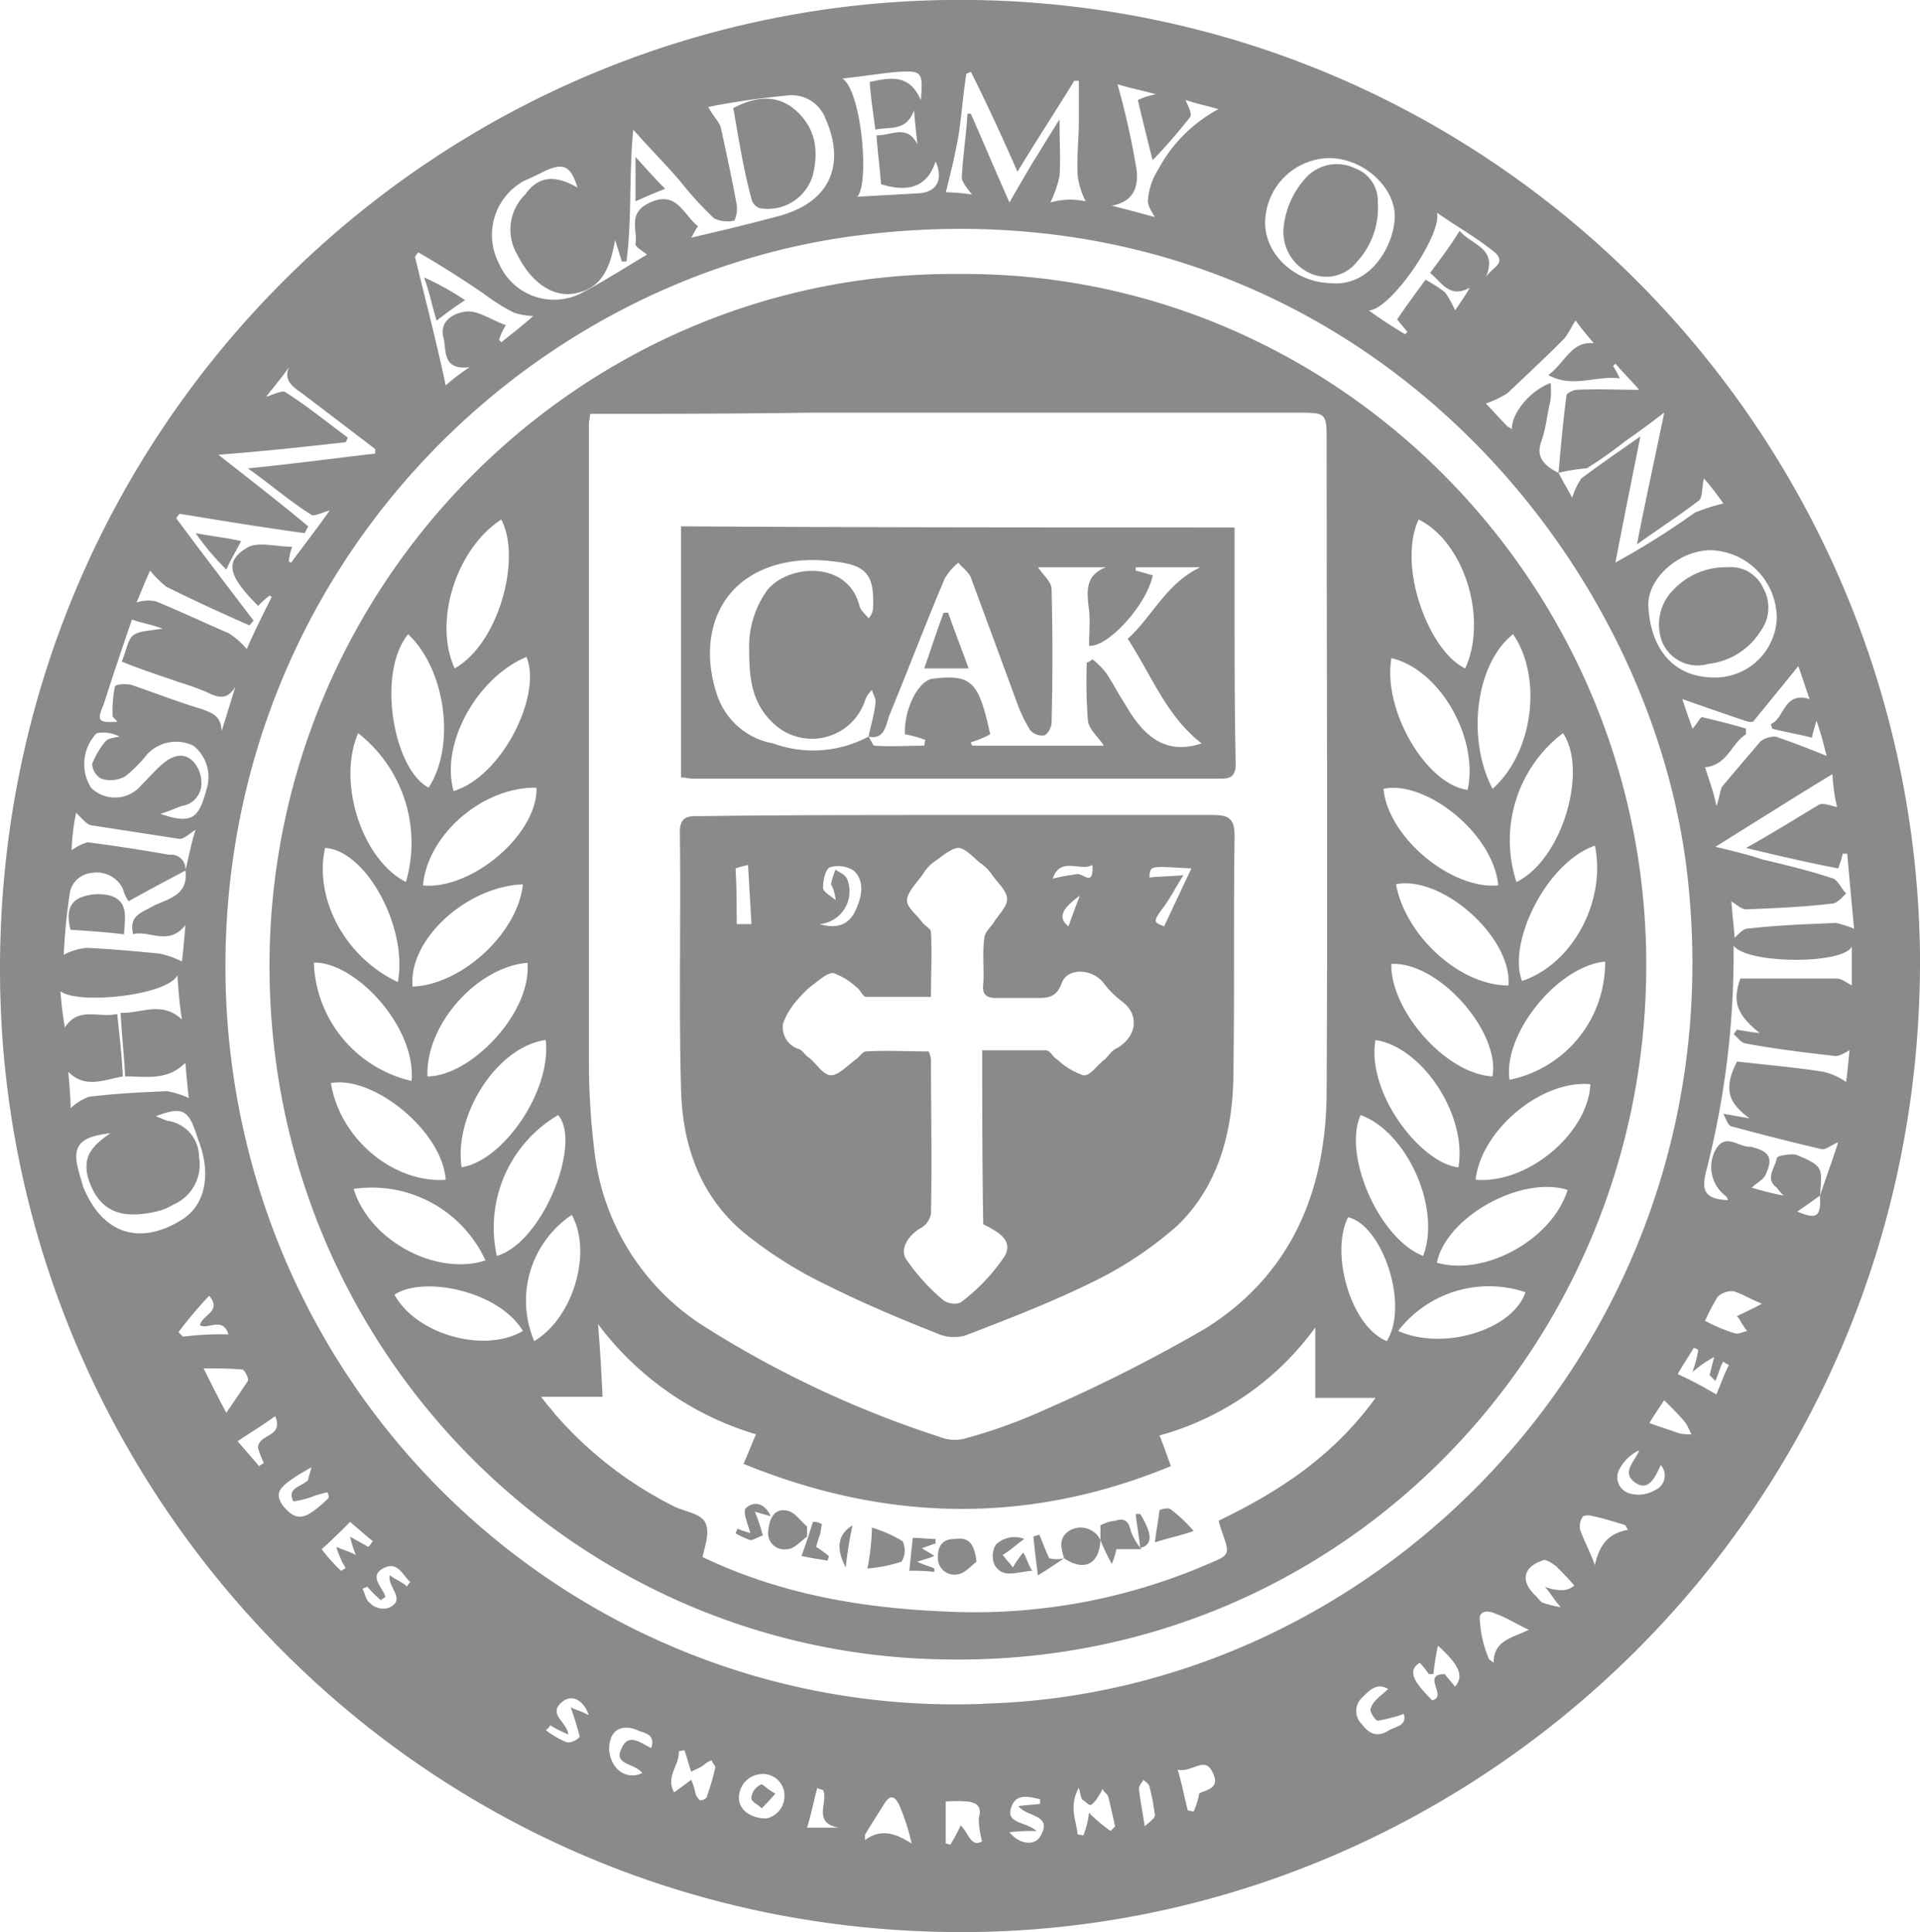 <svg xmlns="http://www.w3.org/2000/svg" viewBox="0 0 168.91 170.01"><defs><style>.cls-1{fill:#8a8a8a;}</style></defs><g id="Layer_2" data-name="Layer 2"><g id="Layer_1-2" data-name="Layer 1"><path class="cls-1" d="M84.61,170c-47.7,0-84-38.7-84.6-83.5C-.69,37.71,38.71-.69,85.71,0c46.1.7,82.7,38.3,83.2,84C169.21,132.91,129.81,170,84.61,170Zm52.5-128.4c.4.8.9,1.6,1.2,2.2a6.71,6.71,0,0,1,.8-1.7c1.6-1.2,3.2-2.3,5.2-3.7-.8,4-1.5,7.5-2.2,11.1a69.31,69.31,0,0,0,7-4.4,18.29,18.29,0,0,1,2.5-.8,26.47,26.47,0,0,0-1.7-2.2c-.2.7-.1,1.5-.4,1.9-1.7,1.3-3.4,2.4-5.5,3.9.8-4.1,1.6-7.7,2.4-11.6-1.3,1-2.4,1.8-3.4,2.5a41.45,41.45,0,0,1-3.4,2.4,18.66,18.66,0,0,0-2.5.4c.2-2.3.4-4.5.7-6.8,0-.2.6-.5.9-.5,1.9-.1,3.6,0,5.5,0-.7-.8-1.4-1.5-2.1-2.3l-.2.2a10.91,10.91,0,0,1,.6,1.1c-2.1-.3-4.1.9-6.3-.3,1.5-1.1,2-3,4-2.8-.5-.6-1.1-1.3-1.6-2-.4.6-.6,1.1-1,1.6-1.6,1.6-3.3,3.2-5,4.8a8.38,8.38,0,0,1-1.9.9c.5.5,1.1,1.2,1.8,1.9.1.2.4.2.5.4-.1-1.3,1.5-3.4,3.4-4.1a7.52,7.52,0,0,1,0,1.5c-.3,1.2-.4,2.5-.8,3.6C135.11,40.11,135.71,40.91,137.11,41.61Zm-120.8,35c-1.7.9-3.4,1.8-5,2.7a3.45,3.45,0,0,1-.5-1.1,2.55,2.55,0,0,0-2.7-1.4,2.15,2.15,0,0,0-2,2,50.54,50.54,0,0,0-.5,5.2,5.64,5.64,0,0,1,2-.6c2.2.1,4.3.3,6.4.5a8,8,0,0,1,2,.7c.1-.9.2-1.9.3-3.2-1.5,1.9-3.2.4-4.6.8-.4-1.7.8-1.9,1.8-2.5,1.2-.6,3.1-.9,2.8-3.1.3-1.2.5-2.4.9-3.6-.6.4-1.1.9-1.5.8L8,72.61c-.4-.1-.8-.6-1.3-1.1a18.59,18.59,0,0,0-.4,3.3,4.5,4.5,0,0,1,1.4-.7c2.4.3,4.9.7,7.2,1.1A1.26,1.26,0,0,1,16.31,76.61Zm143.8,28.6c.5-1.5,1.1-3.1,1.6-4.7-.7.3-1.1.7-1.5.6-2.6-.6-5.3-1.3-7.9-2-.3-.1-.4-.5-.7-1.1l2.3.4c-1.9-1.4-2.3-2.6-1.1-5,2.6.3,5,.5,7.6.9a5.9,5.9,0,0,1,2,.9c.1-.7.2-1.8.3-2.8-.5.3-1,.6-1.4.5-2.6-.3-5.1-.6-7.8-1.1-.4-.1-.6-.5-1-.8.1-.1.2-.3.3-.4.6.1,1.1.2,2,.3-2.1-1.7-2.4-2.8-1.7-4.8h8.5c.4,0,.9.4,1.3.6v-3.4c-.9,1.6-9.3,1.5-10.4-.1a76.71,76.71,0,0,1-2.4,19.8c-.5,1.9,0,2.5,1.9,2.6,0-.1-.1-.2-.1-.3a3.18,3.18,0,0,1-1-4.1c.8-1.5,1.9-.4,2.9-.3h.2c1.7.4,2,1,1.3,2.5-.2.4-.8.7-1.2,1.1a28.35,28.35,0,0,0,2.8.7,7.68,7.68,0,0,1-.6-.7c-1.1-.8-.1-1.8,0-2.6,0-.2,1.1-.4,1.7-.3,2.4,1,2.3,1.1,2.1,3.6-.7.5-1.4,1-2,1.4C159.81,107.31,160.21,107.11,160.11,105.21Zm-73.5,44.7c35.9-1,66.5-33.5,61.8-73.2-3.5-29.3-31.1-61.2-72.8-56C45,24.51,18.21,52,19.91,88.31,21.81,124.71,52.21,151.31,86.61,149.91ZM50.81,16.51c-.6-1.9-1.2-2.2-2.8-1.5-.6.3-1.2.6-1.9.9a5.42,5.42,0,0,0-2.2,7.3,5.27,5.27,0,0,0,7.2,2.6c2.1-1.1,4.1-2.4,5.8-3.4-.3-.3-1.1-.7-1-1,.2-1.1-.7-2.6,1.1-3.5,2.5-1.3,3.1,1,4.4,2-.3.4-.4.7-.6,1,2.6-.6,5.1-1.2,7.7-1.9,4.8-1.3,5.8-4.8,4.1-8.6a3.17,3.17,0,0,0-3.4-2,67.23,67.23,0,0,0-6.9,1c.4.8.9,1.2,1.1,1.8.5,2.3,1,4.6,1.4,6.8a2.57,2.57,0,0,1-.2,1.4,2.75,2.75,0,0,1-1.8-.2,31.83,31.83,0,0,1-3-3.3c-1.2-1.4-2.6-2.8-4.1-4.5-.4,4.1-.1,7.9-.6,11.6h-.4c-.2-.6-.4-1.3-.6-1.9-.5,3-1.5,4.3-3.5,4.7s-3.9-1-5.1-3.4a4.31,4.31,0,0,1,.7-5.3C47.41,15.41,48.91,15.41,50.81,16.51Zm-28.5,38.1c-.2.2-.3.4-.4.4-2.5-1.1-4.9-2.2-7.3-3.4a9.24,9.24,0,0,1-1.4-1.4c-.4.8-.8,1.9-1.2,2.8a3.34,3.34,0,0,1,1.7-.1c2.2.9,4.3,1.9,6.4,2.8a7,7,0,0,1,1.6,1.4c.6-1.4,1.4-3,2.2-4.6-.1,0-.1-.1-.2-.1a8.12,8.12,0,0,0-1,.9c-2.6-2.6-3-3.9-1-5.1.9-.6,2.6-.1,4-.1a4.51,4.51,0,0,0-.3,1.3c.1,0,.1.1.2.1,1.1-1.5,2.2-2.9,3.4-4.6-.7.2-1.3.5-1.6.4-1.9-1.2-3.5-2.6-5.6-4.1,4.1-.4,7.7-.9,11.2-1.3v-.4l-6.3-4.8c-.8-.6-1.8-1.1-1.3-2.4-.6.9-1.3,1.7-2,2.6.7-.2,1.4-.6,1.7-.4,1.9,1.2,3.6,2.6,5.5,4-.1.1-.1.3-.2.4-3.6.4-7.2.8-11.2,1.1,2.8,2.2,5.4,4.2,7.9,6.3l-.3.6c-3.7-.5-7.3-1.1-11-1.7a1.38,1.38,0,0,0-.3.4C17.81,48.71,20.11,51.71,22.31,54.61Zm138.9,13.5c-3.3,2-6.6,4.1-10.3,6.4,1.7.4,2.9.7,4.1,1.1,2.1.5,4.2,1,6.3,1.7.4.2.7.9,1.1,1.3-.4.4-.8.9-1.3.9-2.5.3-5,.4-7.5.5-.4,0-.8-.4-1.3-.7.1,1.1.2,2.1.3,3.2.4-.4.8-.8,1.1-.8,2.6-.3,5.2-.4,7.8-.5a9.83,9.83,0,0,1,1.6.5q-.3-3.15-.6-6.6h-.4a9.29,9.29,0,0,1-.4,1.3c-2.6-.5-5.2-1.1-8.1-1.8,2.5-1.4,4.4-2.6,6.4-3.8.4-.2,1.1.1,1.6.2A16.7,16.7,0,0,1,161.21,68.11Zm-65.7-50.4a7,7,0,0,1-.7-2.2c-.1-1.7.1-3.3.1-4.9V7.11h-.4c-1.6,2.6-3.3,5.2-5,8-1.4-3.2-2.7-6-4.1-8.8-.1.1-.3.1-.4.2-.3,1.9-.4,3.6-.7,5.5-.3,1.7-.7,3.3-1.1,4.9a21.51,21.51,0,0,1,2.3.2c-.4-.5-.9-1.1-.9-1.5.1-1.9.4-3.8.5-5.6h.3c1.1,2.5,2.1,4.9,3.4,7.8q1.2-2.1,2.1-3.6c.7-1.1,1.4-2.3,2.3-3.7,0,1.9.1,3.5,0,5a10.5,10.5,0,0,1-.8,2.3A6.47,6.47,0,0,1,95.51,17.71ZM6.21,97.51a4.69,4.69,0,0,1,1.6-1c2.3-.3,4.6-.4,6.9-.5a8.24,8.24,0,0,1,1.9.6c-.1-.8-.2-1.9-.3-3.1-1.6,1.6-3.4,1.2-5.3,1.2-.1-1.9-.3-3.7-.4-5.6,1.8.1,3.6-1.1,5.4.6-.2-1.2-.3-2.4-.4-3.9-.9,1.8-8.8,2.6-10.3,1.4.1,1.1.2,2.1.4,3.2,1.2-1.9,3-.8,4.6-1.2.2,1.9.4,3.6.5,5.5-1.7.3-3.3,1.1-4.8-.4C6.11,95.51,6.21,96.51,6.21,97.51Zm150.1-43.1a6,6,0,0,0-5.8-6c-2.8,0-5.6,2.5-5.5,4.9.2,3.9,2.3,6.3,5.8,6.3A5.43,5.43,0,0,0,156.31,54.41ZM117,24.91c3.6.4,5.7-3.4,5.7-5.9s-2.7-5.1-5.8-5.1a5.74,5.74,0,0,0-5.6,5.7C111.31,22.41,113.91,24.81,117,24.91Zm34,46c.3-.8.3-1.3.5-1.7,1.1-1.3,2.2-2.6,3.4-4a2.2,2.2,0,0,1,1.3-.4c1.5.5,3,1.1,4.5,1.7-.2-.7-.4-1.7-.9-3.1-.2.7-.3,1-.4,1.5-1.1-.3-2.4-.5-3.5-.8,0-.1-.1-.3-.1-.4,1.2-.5,1.1-2.9,3.4-2.2-.4-1.1-.7-2.1-1-2.9-1.2,1.5-2.6,3.2-3.9,4.8-.1.2-.5.1-.8,0-1.8-.6-3.5-1.2-5.5-1.9.3.9.6,1.8.9,2.6.4-.4.7-1.1.9-1,1.2.3,2.5.6,3.8,1v.5c-1.3.8-1.6,2.7-3.6,2.9C150.31,68.51,150.71,69.51,151,70.91ZM13.71,98.21c.5.2.7.3,1,.4a3.22,3.22,0,0,1,2.8,3.2,3.83,3.83,0,0,1-2.3,4.2,4.71,4.71,0,0,1-1.5.6c-2.7.6-5,.3-6-3.1-.4-1.8.4-2.7,2-3.8-2.7.3-3.4,1.1-2.8,3.3.1.4.3,1,.4,1.4,1.8,4.4,5.2,5.1,8.7,2.9,2.1-1.3,2.6-4.1,1.4-7.1C16.61,97.61,16.11,97.31,13.71,98.21Zm23.1-76a1.38,1.38,0,0,0-.3.4c.9,3.7,1.9,7.5,2.7,11.3a18,18,0,0,1,2.1-1.6c-2.5.3-2-1.6-2.3-2.6-.4-1.6,1.1-2.2,2-2.3,1.1-.1,2.3.8,3.5,1.2a4.49,4.49,0,0,0-.6,1.3l.2.2c1-.8,1.9-1.5,2.8-2.3a6.53,6.53,0,0,1-1.7-.3,17.77,17.77,0,0,1-2.7-1.7Q39.66,23.86,36.81,22.21Zm37.3-15.3c1.7,1.1,2.4,9.3,1.3,10.4l5.4-.3c1.6-.1,2.2-1.2,1.5-2.8-.7,2.1-2.2,2.8-4.8,2-.1-1.4-.3-2.8-.4-4.3,1.4,0,2.7-1,3.6.8-.1-.9-.2-1.8-.3-3-.7,1.9-2.1,1.4-3.4,1.7-.2-1.5-.4-2.8-.5-4.2,1.9-.4,3.5-.7,4.5,1.6.2-2.4.1-2.6-1.8-2.5C77.71,6.41,76,6.71,74.11,6.91Zm-60,64.7c2.9,1,3.4.3,4.1-2.3a3.52,3.52,0,0,0-1.2-3.7,3.48,3.48,0,0,0-4.1.8,11.38,11.38,0,0,1-1.9,1.9,2.59,2.59,0,0,1-2.1.2,1.56,1.56,0,0,1-.8-1.3,7.24,7.24,0,0,1,1.1-1.9c.3-.4.9-.4,1.3-.5a3.06,3.06,0,0,0-2-.3,3.91,3.91,0,0,0-.5,4.8,3,3,0,0,0,4.4-.2c.6-.6,1.2-1.3,1.9-1.9s1.7-1.1,2.6-.3a2.74,2.74,0,0,1,.8,1.8,2,2,0,0,1-1.7,2.2C15.41,71.11,14.81,71.41,14.11,71.61Zm84.2-64.2A69.11,69.11,0,0,1,100,15c.1,1.1,0,2.7-2.2,3.1,1.6.4,2.7.7,3.8,1-.3-.5-.7-1.1-.6-1.6a5.77,5.77,0,0,1,.9-2.6,12.88,12.88,0,0,1,5.3-5.3c-1.1-.3-2-.5-2.9-.8.2.5.6,1.2.4,1.5a49.26,49.26,0,0,1-3.3,3.8c-.5-2-.9-3.6-1.3-5.3a6,6,0,0,1,1.6-.5C100.31,7.91,99.21,7.71,98.31,7.41Zm32.4,17c.4-.8,1.9-1.2.8-2.2-1.6-1.3-3.4-2.3-5.1-3.5.5,1.9-4.1,8.6-6,8.6,1.1.8,2.2,1.5,3.2,2.1l.2-.2c-.3-.4-.5-.6-.9-1.1.8-1.2,1.7-2.4,2.5-3.5a12.55,12.55,0,0,1,1.7,1.1,8.27,8.27,0,0,1,.9,1.6c.4-.6.9-1.3,1.3-2-1.8,1-2.5-.5-3.5-1.3.9-1.2,1.8-2.4,2.6-3.7C129.51,21.61,131.81,21.81,130.71,24.41ZM10.31,63.51c-.2-.3-.4-.4-.4-.5a10.57,10.57,0,0,1,.2-2.6c0-.2,1.1-.3,1.6-.1,2,.7,4.1,1.5,6.1,2.1,1.1.4,1.6.7,1.7,1.9l1.2-3.9c-.7,1.2-1.5,1-2.5.5a25,25,0,0,0-2.5-.9c-1.7-.6-3.3-1.1-5-1.8.4-.9.5-1.9,1-2.3s1.4-.4,2.6-.6c-1.1-.4-1.9-.5-2.7-.8-.9,2.6-1.7,5-2.5,7.5C8.51,63.41,8.61,63.61,10.31,63.51ZM150,116.21a14.45,14.45,0,0,0,2.6,1.1c.3.1.7-.1,1.1-.2a7,7,0,0,1-.6-.9,1.38,1.38,0,0,0-.3-.4c.8-.4,1.5-.7,2.2-1.1-1-.4-1.8-.9-2.5-1.1a1.87,1.87,0,0,0-1.4.5A21.16,21.16,0,0,0,150,116.21Zm-65.5,44.4c.7.6.9,2,1.9,1.4a8.08,8.08,0,0,1-.3-2c.3-1-.1-1.4-1-1.5a12.05,12.05,0,0,0-1.9,0v3.7c.2,0,.3.1.4.1A13.13,13.13,0,0,0,84.51,160.61Zm51.4-21a4,4,0,0,0,1.7.3,1.88,1.88,0,0,0,.9-.4c-.6-.7-1.1-1.2-1.6-1.7-.4-.3-1-.7-1.2-.5-1.8.6-1.9,1.9-.6,3.1.2.2.4.5.6.6a9.07,9.07,0,0,0,1.6.4C136.61,140.61,136.51,140.31,135.91,139.61ZM67.41,160a2,2,0,0,0,1.6-2,1.89,1.89,0,0,0-2.1-1.9,2.08,2.08,0,0,0-1.9,2.1C65,159.21,66,160,67.41,160Zm-8.1-2.3c.7-.5,1.1-.8,1.5-1.1a6.47,6.47,0,0,1,.4,1.3c.1.2.3.5.4.5.3,0,.6-.2.6-.4a21.72,21.72,0,0,0,.7-2.4c.1-.2-.2-.4-.3-.7a1.61,1.61,0,0,0-.7.4c-.4.3-.8.4-1.1.6-.3-.9-.4-1.4-.6-1.9a4.33,4.33,0,0,0-.5.1C59.81,155.31,58.51,156.31,59.31,157.71Zm-39.4-33.4c.7-1,1.3-1.9,1.9-2.8.1-.2-.3-1-.5-1-1.1-.1-2.4-.1-3.4-.1C18.61,121.81,19.21,123,19.91,124.31Zm123.3,10.3c-.1-.2-.2-.3-.2-.4-1-.3-1.9-.6-2.9-.8-.3-.1-.8-.1-.9.1a1.47,1.47,0,0,0-.2,1.1c.4,1.1.9,2,1.3,3.1C140.71,135.91,141.51,134.91,143.21,134.61ZM131,146c.1.1.3.2.4.3,0-2,1.7-2.2,3.1-2.9-1.1-.5-2-1.1-2.9-1.4-.6-.3-1.6-.4-1.4.7A10,10,0,0,0,131,146Zm-5,3.6c1.4-.3-1-2.3,1.1-2.3.3.4.6.7.9,1.1.8-.9.4-1.9-1.5-3.6-.2.9-.3,1.7-.4,2.5h-.4a8.74,8.74,0,0,0-.8-1C123.81,147,124.31,147.91,126,149.61Zm-97.1-17.8a.75.75,0,0,0-.1-.5c-.4.1-.8.2-1.1.3a7.57,7.57,0,0,1-1.9.5c-.5-1.1.4-1.2,1.1-1.7.1-.1.2-.1.2-.2.1-.4.2-.7.3-1.1-3,1.7-3.3,2.2-2.5,3.4C26.11,133.91,26.81,133.81,28.91,131.81Zm68.8,29.3.4-.4c-.2-.9-.4-1.8-.6-2.6-.1-.3-.4-.4-.5-.7a4.35,4.35,0,0,1-.4.7,2.17,2.17,0,0,1-.6.7c-.2.1-.5-.3-.7-.4s-.2-.4-.4-1.1c-.9,1.7-.2,2.9-.1,4.1a4.33,4.33,0,0,1,.5.1,7.21,7.21,0,0,0,.5-2A14.62,14.62,0,0,0,97.71,161.11Zm-21.6.3v.5c1.5-1.1,2.8-.5,4.1.3a19.3,19.3,0,0,0-1.1-3.4c-.4-.8-.8-.9-1.3-.1S76.71,160.41,76.11,161.41Zm27.5-5.7c.4,1.3.6,2.5.9,3.6a4.33,4.33,0,0,1,.5.1,6,6,0,0,0,.5-1.6c.5-.3,1.9-.4,1.2-1.8C106,154.41,104.91,156,103.61,155.71Zm-69.7-15.2c-.1.1-.3.2-.4.3a13.58,13.58,0,0,1-1.2-1.2c-.1.1-.3.1-.4.2.2.4.3,1,.6,1.2a1.67,1.67,0,0,0,1.6.5c1.8-.7-.1-1.9.2-2.9.5.4,1.1.6,1.5,1a1.38,1.38,0,0,1,.3-.4c-.7-.6-1.1-1.9-2.4-1.2S33.71,139.71,33.91,140.51Zm115-19.8a10.83,10.83,0,0,0,.5-1.9.76.76,0,0,0-.4-.2c-.4.7-.9,1.4-1.4,2.3a36.52,36.52,0,0,1,3.4,1.8c.4-1,.7-1.8,1.1-2.6a2.19,2.19,0,0,1-.5-.3c-.3.5-.4,1.1-.7,1.7l-.5-.5.4-1.6A10.39,10.39,0,0,0,148.91,120.71Zm-91.6,33.1c.4-1.3-.7-1.3-1.3-1.6-1-.4-2-.2-2.3.9a2.64,2.64,0,0,0,.4,2.3,1.86,1.86,0,0,0,2.4.6c-.7-.9-2.6-.7-1.8-2.2C55.31,152.41,56.41,153.41,57.31,153.81Zm64.8-5.2c-1-.6-1.7.2-2.3.8a1.6,1.6,0,0,0,0,2.3c.6.8,1.3,1.2,2.3.6.6-.4,1.7-.4,1.4-1.5a13.12,13.12,0,0,1-2.3.6c-.2,0-.8-.9-.6-1.1C120.81,149.61,121.51,149.21,122.11,148.61ZM30,138.21c.2-.1.3-.2.4-.2-.1-.3-.3-.5-.4-.8s-.3-.6-.4-1.1c.7.3,1.1.4,1.7.7a9.83,9.83,0,0,1-.5-1.6c.7.4,1.1.6,1.6.9.2-.2.3-.4.4-.5-.6-.5-1.3-1.1-2-1.7-.8.8-1.6,1.6-2.5,2.4A15.37,15.37,0,0,0,30,138.21Zm58.8,23c.9,1.1,2.2,1.2,2.7.4,1.2-2-1.2-1.7-1.9-2.7.7-.1,1.3-.1,1.9-.2v-.4c-.9-.2-1.9-.5-2.4.4-.9,1.8,1.1,1.5,2.1,2.4A17,17,0,0,0,88.81,161.21Zm57.3-32.3c-.5,1.1-1.1,2.4-2.3,1.5s.1-1.9.4-2.8a3.78,3.78,0,0,0-1.7,1.6,1.47,1.47,0,0,0,.9,2.2,2.82,2.82,0,0,0,2.2-.3A1.39,1.39,0,0,0,146.11,128.91Zm-97.7,22.9c-.1.2-.3.4-.4.4a7.24,7.24,0,0,0,1.9,1.1,1.43,1.43,0,0,0,1.1-.5,25.82,25.82,0,0,0-.8-2.6,4.88,4.88,0,0,0,.7.3,7.93,7.93,0,0,1,.9.4c-.4-1.2-1.4-1.9-2.3-1.2-1.4,1.1.4,1.8.5,2.9A11.79,11.79,0,0,1,48.41,151.81Zm-28.3-34.4c-.5-1.6-1.8-.4-2.5-.8.1-.9,2-1.2.8-2.6a38.24,38.24,0,0,0-2.7,3.2l.4.4A26.14,26.14,0,0,1,20.11,117.41Zm4.1,7.2c-1.1.8-2.1,1.4-3.3,2.2.7.8,1.3,1.5,1.9,2.2.1-.1.3-.2.4-.3a11.22,11.22,0,0,1-.5-1.3C22.71,126.11,25,126.51,24.21,124.61Zm122.2-1.4c-.4.6-1,1.5-1.3,2,1.1.4,1.8.6,2.6.9a4.48,4.48,0,0,0,1.1.1,9.29,9.29,0,0,0-.5-1C147.81,124.61,147.21,124,146.41,123.21Zm-74,34.3c-.2-.1-.4-.1-.5-.2-.3,1.1-.5,2.2-.9,3.5h2.8C71.41,160.41,72.91,158.51,72.41,157.51Zm28.3,3.2c.4-.4.9-.7.9-1a20,20,0,0,0-.5-2.6c-.1-.2-.4-.4-.5-.5-.2.3-.4.5-.4.8C100.31,158.41,100.51,159.41,100.71,160.71Z"/><path class="cls-1" d="M84.31,24.11c33.7-.3,61.3,28,60.5,62.2-.7,32.8-27.2,60.3-61.6,59.7-32.7-.4-59.5-27.3-59.5-61C23.71,51.11,51.31,23.81,84.31,24.11Zm-32.4,12.3c0,.4-.1.6-.1.9v56.5a64.65,64.65,0,0,0,.5,7.6,21.07,21.07,0,0,0,9.8,15.4,91.26,91.26,0,0,0,20.5,9.6,3.59,3.59,0,0,0,2.5.1,46.56,46.56,0,0,0,7.1-2.6,137.33,137.33,0,0,0,13.8-7c7.7-4.8,10.7-12.3,10.7-21,.1-19,0-38,0-57,0-2.6,0-2.6-2.6-2.6h-43C64.61,36.41,58.31,36.41,51.91,36.41ZM61.81,137c6.9,3.3,14.1,4.5,21.5,4.8a51.73,51.73,0,0,0,23-4.2c1.9-.8,1.9-.8,1.2-2.8-.1-.3-.2-.6-.3-1,5.4-2.6,10.1-5.7,13.8-10.8h-5.3v-6.2a25.12,25.12,0,0,1-13.7,9.5c.4,1,.7,1.9,1,2.7-12.6,5.2-25.1,4.9-37.6-.2.4-.9.7-1.7,1.1-2.6a26.89,26.89,0,0,1-13.9-9.7c.2,2.4.3,4.3.4,6.4h-5.4c.5.7.9,1.1,1.2,1.5a34,34,0,0,0,10.6,8.2c.9.4,2.2.6,2.6,1.3C62.51,134.81,62,136,61.81,137Zm76.1-32.3c-4.1-1.3-10.7,2.4-11.5,6.4C130.61,112.31,136.51,109.11,137.91,104.71Zm-106.8-.1c1.4,4.6,7.3,7.7,11.6,6.3A11,11,0,0,0,31.11,104.61Zm9.5-1.9c3.5-.5,7.9-6.5,7.4-11.2C43.71,92.11,39.91,98.11,40.61,102.71Zm-4.7-46.9c-2.8,3.4-1.3,11.9,1.8,13.5C40.11,65.61,39.21,58.91,35.91,55.81Zm85.8,13.6c.4,4.3,6,8.9,10.1,8.5C131.31,73.11,125.21,68.61,121.71,69.41Zm-81.8.2c4.3-1.3,7.8-8.5,6.4-11.8C42,59.61,38.71,65.41,39.91,69.61Zm91.4-.2c3.6-3.2,4.4-9.8,1.8-13.6C129.81,58.41,129,65,131.31,69.41Zm1.4,17.3c.3-4.3-5.9-9.7-9.9-8.9C123.61,82.21,128.31,86.71,132.71,86.71Zm-96.5,8.4c.4-4.8-5-10.5-8.6-10.4A11.09,11.09,0,0,0,36.21,95.11Zm86.2-37.2c-.8,4.5,3,11.1,6.7,11.6C130.11,65,126.71,58.91,122.41,57.91Zm7.4,45.9c4.6.4,9.9-4.1,10.1-8.4C135.61,95,130.31,99.41,129.81,103.81Zm-90.6,0c-.3-4.3-6.4-9.2-10.1-8.5C29.91,100.21,34.61,104.11,39.21,103.81Zm-7.7-39.3c-1.9,4.4.4,11.2,4.2,13.1A12.26,12.26,0,0,0,31.51,64.51ZM35,86.41c.9-4.8-2.8-11.6-6.4-11.8C27.61,79,30.31,84.21,35,86.41Zm106.2-1.8c-4.2.4-9,6.4-8.4,10.4A10.52,10.52,0,0,0,141.21,84.61Zm-9.9,10.1c.7-3.9-4.7-10.1-8.9-9.9C122.31,88.91,127.21,94.51,131.31,94.71Zm-3,8c.8-4.6-3.2-10.6-7.3-11.2C120.21,96.31,125.11,102.41,128.31,102.71Zm-90.7-8c3.8,0,9.2-5.6,8.8-10C41.91,85.11,37.41,90.21,37.61,94.71Zm-.4-16.8c4.3.4,10.1-4.5,10-8.6C42.51,69.21,37.61,73.41,37.21,77.91Zm96.2-.3c4.1-2,6.3-9.9,4.1-13.1A11.83,11.83,0,0,0,133.41,77.61Zm-8.2,32.9c1.6-4.2-1.4-10.9-5.5-12.4C118.11,101.61,121.31,109,125.21,110.51Zm-.4-64.8c-1.9,4.1.9,11.6,4.1,13.1C130.91,54.41,128.81,47.71,124.81,45.71Zm-81.1,64.8c4.1-1.2,7.5-10,5.4-12.4A11.49,11.49,0,0,0,43.71,110.51Zm96.6-36.1c-4.3,1.5-7.7,8.6-6.4,11.9C138.41,84.81,141.31,79.21,140.31,74.41ZM46,77.81c-5,.2-10.1,4.9-9.7,9C40.81,86.61,45.61,81.91,46,77.81Zm-6-19c3.9-2.2,5.9-9.7,4.1-13.1C40.11,48.31,38.11,54.71,40,58.81Zm-5.3,55.1c1.9,3.5,7.9,5.2,11.3,3.2C43.91,113.61,37.31,112.21,34.71,113.91ZM122,118c2-3.2-.4-10.2-3.4-10.9C117,110.21,118.81,116.71,122,118Zm1-.9c4,1.8,10.1-.1,11.2-3.4A10.07,10.07,0,0,0,123,117.11ZM47,118c3.5-2.1,5.1-7.9,3.3-11.1A9.08,9.08,0,0,0,47,118Z"/><path class="cls-1" d="M64.51,9.51c1.9-1,3.9-1.3,5.6.3s1.9,3.5,1.4,5.6a4.12,4.12,0,0,1-4.7,2.9,1.14,1.14,0,0,1-.7-.8C65.41,14.91,65,12.31,64.51,9.51Z"/><path class="cls-1" d="M55.91,17.71v-3.9c1,1.1,1.7,1.9,2.6,2.8C57.51,17,56.81,17.31,55.91,17.71Z"/><path class="cls-1" d="M17.21,46.91c1.6.3,2.7.4,4,.7-.4.8-.9,1.6-1.3,2.5A22.63,22.63,0,0,1,17.21,46.91Z"/><path class="cls-1" d="M10.91,82.21c-1.6-.2-3.1-.3-4.7-.4-.3-1.1-.3-2.3.8-2.8a4.19,4.19,0,0,1,2.7-.2C11.31,79.31,11,80.71,10.91,82.21Z"/><path class="cls-1" d="M152,49.91a3.11,3.11,0,0,1,3.1,1.8,3.49,3.49,0,0,1-.2,3.8,6.23,6.23,0,0,1-4.6,2.9,3.37,3.37,0,0,1-4.1-2,4.33,4.33,0,0,1,1.1-4.6A6.32,6.32,0,0,1,152,49.91Z"/><path class="cls-1" d="M121.21,17.81a7,7,0,0,1-1.9,5.3,3.42,3.42,0,0,1-3.9,1,4,4,0,0,1-2.5-3.9,7.54,7.54,0,0,1,2.1-4.7,3.68,3.68,0,0,1,4.2-.7A3.05,3.05,0,0,1,121.21,17.81Z"/><path class="cls-1" d="M40.91,26.41c-.9.6-1.6,1.1-2.5,1.8-.4-1.3-.6-2.4-1.1-3.8A24.26,24.26,0,0,1,40.91,26.41Z"/><path class="cls-1" d="M68.21,157.81c-.5.6-.9,1-1.2,1.3-.4-.4-1-.6-.9-1A1.4,1.4,0,0,1,67,157C67.11,157,67.61,157.51,68.21,157.81Z"/><path class="cls-1" d="M84.21,71.71h22.5c1.5,0,1.9.4,1.9,1.9-.1,6.9,0,13.8-.1,20.6,0,5.1-1.2,10-4.9,13.6a32.76,32.76,0,0,1-7.1,4.8c-3.8,1.9-7.7,3.4-11.6,4.9a3.62,3.62,0,0,1-2.5-.2c-3.3-1.3-6.6-2.7-9.8-4.3a37.13,37.13,0,0,1-7.1-4.5c-4-3.3-5.5-7.9-5.6-12.8-.2-7.5,0-15-.1-22.5,0-1.5.9-1.4,1.8-1.4,7.5-.1,15-.1,22.6-.1Zm2.2,20.7H92c.4,0,.6.6,1,.8a6.21,6.21,0,0,0,2.3,1.4c.6.1,1.2-.9,1.9-1.4.4-.4.6-.8,1.1-1,1.8-1.1,1.9-3,.4-4.1a8.08,8.08,0,0,1-1.6-1.6c-1-1.3-3.2-1.4-3.7,0s-1.4,1.3-2.5,1.3h-3.3c-.9,0-1.2-.4-1.1-1.2.1-1.3-.1-2.7.1-4.1,0-.4.5-.9.8-1.3.4-.7,1.2-1.4,1.2-2.1s-.8-1.4-1.3-2.1a3.84,3.84,0,0,0-1.1-1.1c-.6-.5-1.3-1.3-1.9-1.3s-1.5.8-2.1,1.2a3.57,3.57,0,0,0-1,1.1c-.5.7-1.3,1.5-1.4,2.2s.8,1.3,1.3,2c.3.4.8.6.8.9.1,1.9,0,3.6,0,5.7h-5.7c-.3,0-.5-.6-.8-.8a6,6,0,0,0-2.1-1.3c-.6,0-1.3.7-2,1.2a11.41,11.41,0,0,0-1.1,1.1,6.66,6.66,0,0,0-1.3,2.1,2,2,0,0,0,1.4,2.3c.3.1.5.5.8.7.7.5,1.3,1.6,2,1.6s1.5-.9,2.2-1.4c.4-.3.6-.7.9-.7,1.9-.1,3.6,0,5.5,0a2.54,2.54,0,0,1,.2.7c0,4.5.1,9.1,0,13.6a1.82,1.82,0,0,1-1,1.3c-1.1.7-1.8,1.9-1.1,2.8a17.77,17.77,0,0,0,3.2,3.5,1.66,1.66,0,0,0,1.5.2,16.85,16.85,0,0,0,3.9-4.1c.8-1.5-.8-2.2-1.9-2.8C86.41,102.51,86.41,97.61,86.41,92.41Zm-14.3-11.1c1.7.5,2.6-.1,3.1-1.1s1-2.6-.1-3.6a2.52,2.52,0,0,0-2.1-.3c-.4.2-.6,1.1-.6,1.8,0,.4.7.7,1.1,1.1a3.35,3.35,0,0,0-.4-1.4,6.47,6.47,0,0,1,.4-1.3c.4.3.8.4,1,.8A2.89,2.89,0,0,1,72.11,81.31Zm29-4.1c.9-.1,1.8-.1,3-.2-.7,1.1-1.1,1.9-1.6,2.6-1.1,1.5-1.1,1.5-.1,1.9l2.4-5.1C101.11,76.21,101.21,76.11,101.11,77.21Zm-36.3,4.1h1.3c-.1-1.8-.2-3.4-.3-5.2a8.11,8.11,0,0,0-1.1.3C64.81,78.21,64.81,79.81,64.81,81.31Zm31.3-5.2c-1.1.6-2.8-.8-3.5,1.2.8-.2,1.5-.3,2.1-.4S96.21,78.11,96.11,76.11ZM95,78.81c-1.7,1.2-1.9,2-1,2.7C94.31,80.61,94.61,79.81,95,78.81Z"/><path class="cls-1" d="M108.61,46.41v6.8c0,4.7,0,9.4.1,14,0,1.4-.8,1.3-1.7,1.3H60.91c-.3,0-.6-.1-1-.1V46.31C76.11,46.41,92.21,46.41,108.61,46.41Zm-32.2,18.4c.2-1,.5-1.9.6-2.9.1-.4-.2-.8-.3-1.2a2.36,2.36,0,0,0-.6.9,4.92,4.92,0,0,1-8,2.1c-2-1.8-2.2-4.1-2.2-6.5a8.5,8.5,0,0,1,1.6-5.3c1.9-2.3,7.1-2.6,8.1,1.4.1.4.5.7.8,1.1a1.48,1.48,0,0,0,.4-1.1c.1-2.7-.6-3.6-3.4-3.9a14.08,14.08,0,0,0-2.9-.1c-7.1.6-9.3,6.4-7.4,11.9a6.37,6.37,0,0,0,4.9,4.2,10.32,10.32,0,0,0,8.4-.6c.2.3.4.8.5.8,1.5.1,2.9,0,4.4,0a4.33,4.33,0,0,1,.1-.5,9.46,9.46,0,0,0-1.8-.5c-.1-2.2,1.2-4.8,2.5-4.9,3.4-.4,4,.3,5,4.9a8.65,8.65,0,0,1-1.7.7c0,.1.1.2.1.3h11.6c-.5-.8-1.3-1.4-1.4-2.2a43.41,43.41,0,0,1-.1-5.1,2.19,2.19,0,0,0,.5-.3,6.81,6.81,0,0,1,1.2,1.2c.6.9,1.1,1.9,1.7,2.8,1.5,2.6,3.4,4.5,6.7,3.4-3.1-2.4-4.4-6-6.5-9.2,2.2-2,3.4-4.9,6.4-6.3h-5.7v.3c.5.1,1,.3,1.5.4-.5,2.6-4,6.4-5.6,6.2,0-1.1.1-2,0-3.1-.2-1.6-.4-3.1,1.5-3.8h-6c.4.6,1.2,1.3,1.2,1.9.1,4,.1,7.9,0,11.8,0,.4-.4,1.1-.7,1.1a1.35,1.35,0,0,1-1.2-.5,12.44,12.44,0,0,1-1-2l-4.2-11.4c-.2-.5-.8-.9-1.1-1.3a5.26,5.26,0,0,0-1.2,1.4c-1.7,4-3.2,8-4.9,12.1C77.91,64,77.71,65.11,76.41,64.81Z"/><path class="cls-1" d="M96.81,135.51c-.1,2.1-1.4,2.8-3.2,1.6h0c-.3-1-.5-1.9.6-2.5a1.92,1.92,0,0,1,2.6.9Z"/><path class="cls-1" d="M71,135.21c-.6.4-1.1,1.1-1.8,1.1a1.42,1.42,0,0,1-1.6-1.7c.1-1.1.6-1.9,1.6-1.7.7.1,1.2.9,1.8,1.4Z"/><path class="cls-1" d="M76.71,134.41a11.43,11.43,0,0,1,2.7,1.2,1.9,1.9,0,0,1-.1,1.8,13.28,13.28,0,0,1-3,.6A20.88,20.88,0,0,0,76.71,134.41Z"/><path class="cls-1" d="M85.91,137.41c-.4.3-1,1-1.6,1.1a1.46,1.46,0,0,1-1.8-1.5c0-1,.4-1.6,1.5-1.6C85.31,135.21,85.71,135.91,85.91,137.41Z"/><path class="cls-1" d="M96.81,135.51v-1.3a3.26,3.26,0,0,1,1.3-.4c.9-.3,1.2.1,1.4,1a6,6,0,0,0,.9,1.5h-2.2a6.32,6.32,0,0,1-.4,1.3,17.8,17.8,0,0,1-1-2.1Z"/><path class="cls-1" d="M105,134.71c-1.1.4-2.2.6-3.4,1,.1-.9.3-1.9.4-2.8,0-.1.8-.3,1-.1A12.27,12.27,0,0,1,105,134.71Z"/><path class="cls-1" d="M90.11,135.41c-.6.4-1.2,1-1.9,1.4.3.4.6.7.9,1.1a9.23,9.23,0,0,1,.9-1.3c.3.4.4,1,.8,1.6-1.4.1-2.6.7-3.3-.5a1.93,1.93,0,0,1,.1-1.8A2.35,2.35,0,0,1,90.11,135.41Z"/><path class="cls-1" d="M67.81,133.41c-.7-.2-1.1-.3-1.4-.4a17.23,17.23,0,0,1,.7,2.1c-.4.1-.8.4-1.1.4a7.54,7.54,0,0,1-1.3-.6c.1-.2.1-.3.2-.4.4.2.9.3,1.1.4-.2-.8-.7-1.9-.4-2.2C66.21,132.11,67.21,132.11,67.81,133.41Z"/><path class="cls-1" d="M80,138.21c.1-1.1.2-1.9.3-2.9.7,0,1.3.1,2,.1v.4c-.4.1-.8.3-1.2.4.4.3.7.4,1.1.7-.5.2-.9.3-1.5.5.6.3,1.1.4,1.5.6v.3A15.48,15.48,0,0,0,80,138.21Z"/><path class="cls-1" d="M93.61,137.11c-.6.4-1.3.9-2.3,1.5-.2-1.5-.3-2.5-.4-3.4.2-.1.4-.1.5-.2.3.6.5,1.3.9,2.1a2.82,2.82,0,0,0,1.3,0Z"/><path class="cls-1" d="M72.31,134.11c-.1.4-.1.7-.2,1a6.21,6.21,0,0,0-.3,1,10.47,10.47,0,0,1,1.1.8c0,.2-.1.3-.1.4-.7-.1-1.3-.2-2.3-.4.4-1.1.7-2,1-3A1.29,1.29,0,0,1,72.31,134.11Z"/><path class="cls-1" d="M75,134.21a35.8,35.8,0,0,0-.6,3.7C73.51,136.21,73.71,135,75,134.21Z"/><path class="cls-1" d="M100.31,136.21c-.1-1-.3-2-.4-3h.4c1.1,1.8,1.1,2.7,0,3Z"/><path class="cls-1" d="M85.21,58.81h-3.9c.6-1.7,1.1-3.3,1.7-4.9h.4C84,55.61,84.61,57.11,85.21,58.81Z"/></g></g></svg>